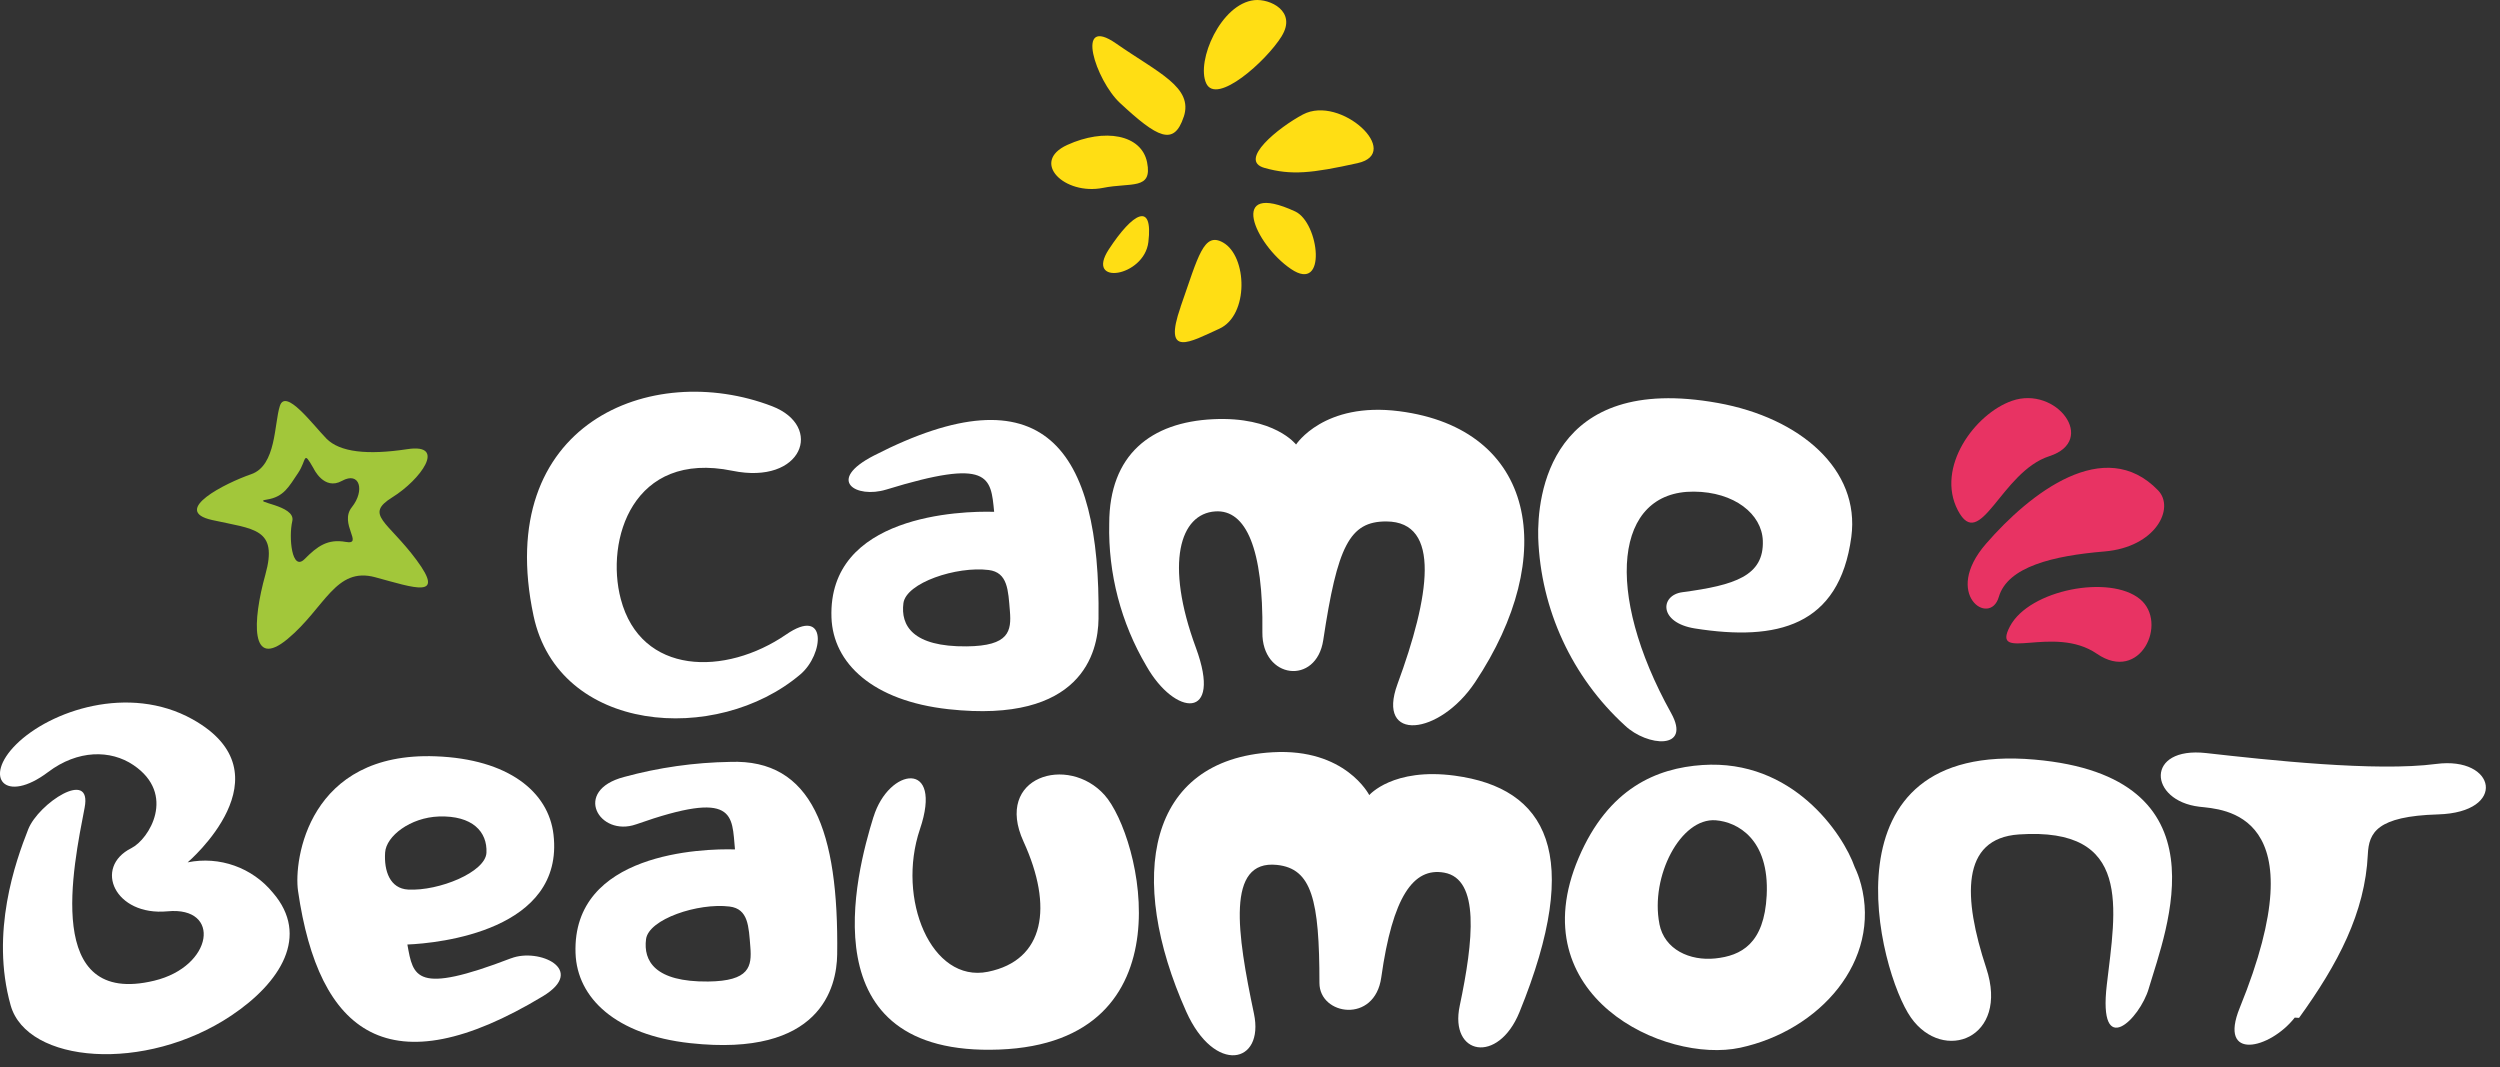 <?xml version="1.0" encoding="UTF-8"?>
<svg width="164px" height="70px" viewBox="0 0 164 70" version="1.1" xmlns="http://www.w3.org/2000/svg" xmlns:xlink="http://www.w3.org/1999/xlink">
    <rect x="0" y="0" width="164" height="70" fill="#333333" stroke="none"/>
    <title>CB-Logo</title>
    <g id="Symbols" stroke="none" stroke-width="1" fill="none" fill-rule="evenodd">
        <g id="Navigation" transform="translate(-638, -63)" fill-rule="nonzero">
            <g id="Main-Navigation" transform="translate(0, 43)">
                <g id="CB-Logo" transform="translate(638, 20)">
                    <path d="M131.849,41.095 C130.585,43.509 134.712,40.934 137.556,42.887 C140.399,44.839 142.25,40.849 140.386,39.305 C138.413,37.673 133.117,38.679 131.849,41.095 M130.281,35.672 C127.39,39.004 130.545,41.147 131.121,39.161 C131.697,37.174 134.69,36.456 138.053,36.176 C141.415,35.895 142.697,33.334 141.569,32.166 C138.059,28.528 133.175,32.337 130.281,35.672 M131.984,26.294 C134.898,25.277 137.616,28.898 134.438,29.925 C131.26,30.951 129.901,36.29 128.435,33.477 C126.968,30.664 129.55,27.145 131.984,26.294" id="Shape" fill="#E83363"></path>
                    <path d="M22.43,31.547 C23.612,30.892 23.945,32.19 23.082,33.27 C22.22,34.35 23.887,35.764 22.687,35.55 C21.488,35.335 20.816,35.835 19.98,36.676 C19.144,37.517 18.926,35.252 19.175,34.182 C19.425,33.112 16.38,32.944 17.503,32.772 C18.626,32.6 18.951,31.918 19.55,31.036 C20.149,30.153 19.856,29.483 20.568,30.723 C20.568,30.723 21.249,32.203 22.431,31.546 M21.413,28.772 C20.512,27.848 18.743,25.454 18.361,26.623 C17.979,27.792 18.137,30.538 16.477,31.108 C14.817,31.679 11.167,33.501 13.914,34.113 C16.661,34.726 18.259,34.638 17.407,37.7 C16.556,40.763 16.419,43.95 18.868,41.915 C21.317,39.879 22.006,37.157 24.618,37.868 C27.231,38.578 29.225,39.305 27.327,36.741 C25.428,34.178 23.878,33.777 25.733,32.626 C27.589,31.474 29.344,29.066 26.721,29.465 C24.097,29.864 22.287,29.663 21.41,28.77" id="Shape" fill="#A2C73A"></path>
                    <path d="M140.96,64.844 C140.364,66.866 137.626,69.561 138.207,64.598 C138.787,59.615 139.914,54.234 132.441,54.739 C128.61,54.999 128.774,58.895 130.299,63.509 C131.824,68.124 127.483,69.765 125.36,66.757 C123.236,63.748 119.312,48.584 133.476,49.83 C146.165,50.947 142.1,60.976 140.959,64.841" id="Path" fill="#FFFFFF"></path>
                    <path d="M57.302,53.59 C58.307,50.336 61.894,49.826 60.348,54.395 C58.802,58.964 61.085,64.505 64.81,63.748 C68.536,62.992 69.101,59.484 67.144,55.209 C65.186,50.934 70.068,49.48 72.458,52.152 C74.848,54.824 78.154,68.376 65.546,68.851 C52.938,69.327 56.148,57.303 57.299,53.589" id="Path" fill="#FFFFFF"></path>
                    <path d="M150.535,66.755 C148.908,68.829 145.494,69.635 146.928,66.111 C152.178,53.21 145.777,53.098 144.283,52.922 C140.944,52.527 140.711,48.95 144.73,49.402 C148.749,49.854 155.867,50.636 159.809,50.115 C163.751,49.595 164.508,53.292 159.933,53.425 C155.91,53.544 155.398,54.627 155.33,56.041 C155.151,59.877 153.36,63.253 150.817,66.773" id="Path" fill="#FFFFFF"></path>
                    <path d="M108.857,60.604 C108.25,57.493 110.248,53.627 112.558,53.811 C113.958,53.922 116.081,55.026 115.895,58.734 C115.734,61.911 114.22,62.698 112.516,62.874 C110.878,63.044 109.184,62.311 108.854,60.604 M122.071,57.984 C121.973,57.605 121.838,57.236 121.669,56.883 C120.91,54.711 117.604,49.789 111.679,50.185 C108.685,50.385 105.508,51.699 103.557,56.281 C99.706,65.324 109.185,69.802 114.161,68.73 C119.373,67.603 123.429,63.044 122.075,57.984" id="Shape" fill="#FFFFFF"></path>
                    <path d="M89.823,52.158 C89.823,52.158 88.265,49.072 83.482,49.348 C75.256,49.822 73.877,57.562 77.816,66.359 C79.676,70.511 82.956,69.798 82.259,66.493 C81.158,61.263 80.408,56.387 83.768,56.738 C86.051,56.979 86.555,59.021 86.555,64.483 C86.555,66.611 90.183,67.173 90.611,64.12 C91.354,58.818 92.717,56.887 94.735,57.245 C97.087,57.661 96.662,61.694 95.757,65.983 C95.074,69.211 98.27,69.845 99.676,66.399 C103.913,56.007 101.459,51.698 95.438,50.884 C91.383,50.338 89.823,52.158 89.823,52.158" id="Path" fill="#FFFFFF"></path>
                    <path d="M26.779,58.356 C28.798,58.461 31.848,57.212 31.911,55.942 C31.979,54.561 30.988,53.488 28.792,53.562 C26.925,53.626 25.332,54.845 25.264,55.923 C25.183,57.134 25.579,58.294 26.779,58.356 M33.538,62.862 C35.344,62.166 38.517,63.6 35.609,65.356 C25.547,71.419 20.911,67.828 19.552,58.451 C19.254,56.401 20.243,49.297 28.586,49.614 C33.343,49.793 35.988,51.941 36.31,54.751 C37.034,61.042 28.792,61.877 26.724,61.96 C27.108,64.101 27.244,65.276 33.537,62.859" id="Shape" fill="#FFFFFF"></path>
                    <path d="M47.86,59.469 C45.794,59.214 42.554,60.293 42.381,61.608 C42.196,63.037 42.957,64.424 46.451,64.388 C49.179,64.358 49.326,63.397 49.222,62.111 C49.114,60.771 49.093,59.622 47.86,59.469 M41.724,54.078 C39.31,54.927 37.526,51.862 40.943,50.968 C43.211,50.349 45.547,50.017 47.898,49.98 C53.264,49.78 55.029,54.495 54.919,62.612 C54.89,64.769 53.837,69.367 45.279,68.431 C40.396,67.898 37.854,65.471 37.755,62.524 C37.531,55.926 46.081,55.657 48.215,55.722 C47.999,53.469 48.31,51.754 41.724,54.079" id="Shape" fill="#FFFFFF"></path>
                    <path d="M1.851,54.403 C1.022,56.502 -0.644,61.161 0.698,65.949 C1.77,69.759 9.519,70.406 15.174,66.621 C18.408,64.458 20.344,61.386 17.897,58.557 C16.547,56.911 14.397,56.147 12.31,56.57 C12.31,56.57 19.107,50.794 12.622,47.181 C8.448,44.859 3.291,46.624 1.069,48.823 C-1.152,51.022 0.349,52.766 3.161,50.643 C5.102,49.18 7.253,49.173 8.756,50.191 C11.579,52.102 9.787,55.052 8.615,55.639 C6.104,56.898 7.533,60.111 10.992,59.782 C14.541,59.444 13.995,63.403 10.111,64.335 C2.84,66.084 4.804,56.875 5.552,52.981 C6.056,50.373 2.521,52.703 1.851,54.403" id="Path" fill="#FFFFFF"></path>
                    <path d="M85.022,29.161 C85.022,29.161 86.843,26.339 91.794,26.976 C100.752,28.129 102.309,36.436 96.764,44.757 C94.425,48.265 90.261,48.722 91.675,44.876 C93.776,39.164 94.584,34.225 90.943,34.207 C88.52,34.199 87.733,35.845 86.806,41.987 C86.353,44.987 82.772,44.543 82.812,41.475 C82.882,36.004 81.74,33.413 79.722,33.548 C77.407,33.702 76.399,36.933 78.451,42.492 C80.222,47.298 77.069,46.986 75.203,43.688 C73.535,40.863 72.691,37.627 72.765,34.347 C72.771,29.813 75.512,27.697 79.576,27.5 C83.603,27.304 85.022,29.162 85.022,29.162" id="Path" fill="#FFFFFF"></path>
                    <path d="M64.855,37.392 C62.747,37.131 59.44,38.23 59.264,39.57 C59.077,41.027 59.856,42.44 63.42,42.402 C66.208,42.373 66.356,41.397 66.249,40.083 C66.136,38.716 66.112,37.547 64.855,37.392 M58.131,32.117 C56.179,32.719 54.137,31.524 57.339,29.88 C68.418,24.197 72.206,29.347 72.063,40.598 C72.037,42.797 70.967,47.48 62.228,46.525 C57.247,45.979 54.648,43.508 54.544,40.507 C54.311,33.782 63.037,33.507 65.216,33.576 C64.995,31.277 64.946,30.023 58.135,32.117" id="Shape" fill="#FFFFFF"></path>
                    <path d="M109.626,46.779 C110.98,49.216 108.057,48.981 106.594,47.592 C103.123,44.42 101.074,39.986 100.907,35.287 C100.832,32.535 101.641,24.441 112.703,26.437 C118.094,27.41 122.037,30.798 121.447,35.222 C120.658,41.102 116.553,42.073 111.195,41.228 C108.795,40.85 108.892,39.045 110.364,38.849 C113.8,38.391 115.723,37.779 115.641,35.47 C115.58,33.723 113.773,32.266 111.113,32.251 C105.935,32.216 105.184,38.784 109.626,46.779" id="Path" fill="#FFFFFF"></path>
                    <path d="M52.503,44.241 C54.05,42.927 54.293,39.75 51.569,41.625 C47.584,44.361 42.043,44.31 40.723,39.297 C39.7,35.418 41.508,29.542 48.045,30.883 C52.657,31.829 54.061,27.961 50.649,26.648 C42.717,23.601 32.325,27.792 35,40.395 C36.642,48.125 47.018,48.895 52.502,44.241" id="Path" fill="#FFFFFF"></path>
                    <path d="M84.08,2.374 C83.063,4.017 79.794,6.926 79.125,5.462 C78.456,3.999 80.09,0.241 82.288,0.009 C83.299,-0.098 85.091,0.733 84.077,2.374 M82.954,11.016 C84.712,11.511 86.061,11.366 89.059,10.702 C92.056,10.038 87.947,6.201 85.474,7.509 C83.86,8.364 81.194,10.527 82.954,11.016 M84.69,17.647 C87.079,19.269 86.546,14.604 84.964,13.871 C80.48,11.799 82.298,16.031 84.69,17.647 M77.449,20.131 C76.274,23.497 78.042,22.453 79.991,21.563 C81.941,20.673 81.826,16.809 80.233,15.909 C78.965,15.195 78.619,16.768 77.445,20.131 M72.736,16.362 C71.161,18.776 75.058,18.174 75.333,15.88 C75.655,13.192 74.314,13.949 72.736,16.362 M75.249,10.65 C74.883,8.815 72.449,8.397 70.012,9.508 C67.575,10.619 69.816,12.833 72.36,12.324 C74.196,11.956 75.615,12.485 75.249,10.649 M77.654,7.665 C78.298,5.722 75.979,4.777 73.22,2.856 C70.461,0.936 71.888,5.28 73.467,6.751 C75.93,9.042 77.011,9.609 77.651,7.665" id="Shape" fill="#FFDE14"></path>
                </g>
            </g>
        </g>
    </g>
</svg>